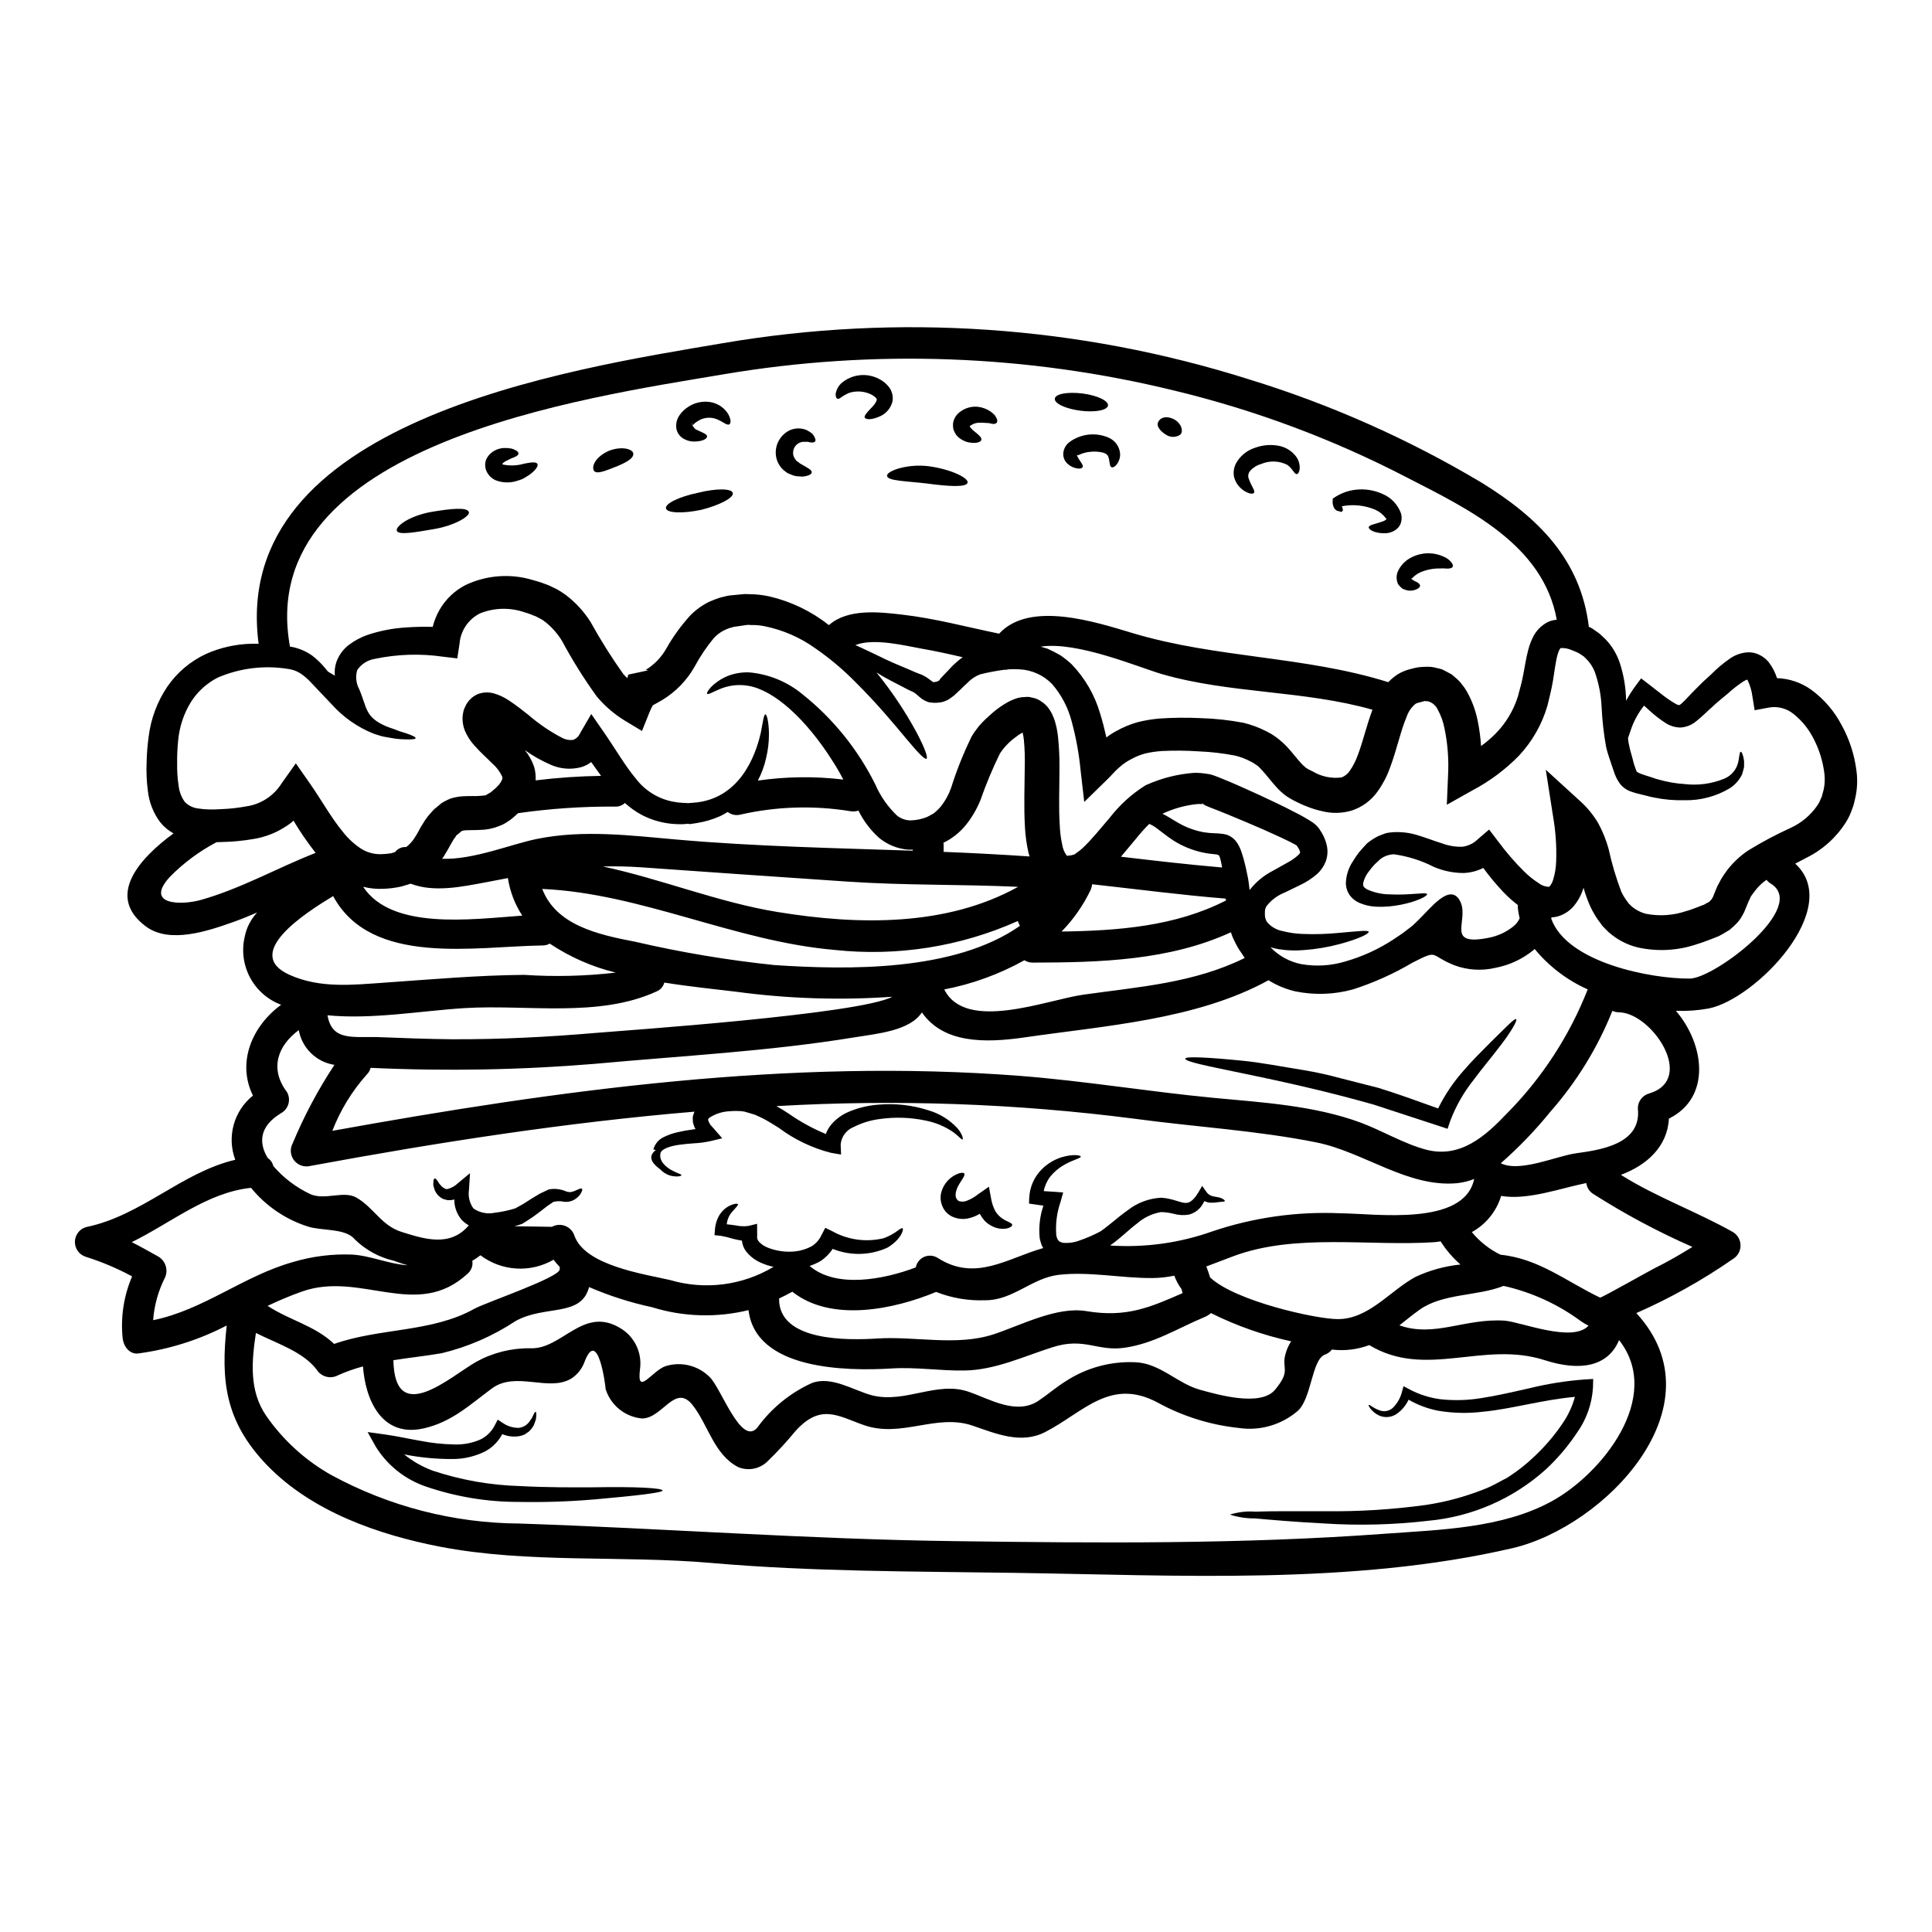 <?xml version="1.0" encoding="UTF-8"?>
<!-- Uploaded to: SVG Repo, www.svgrepo.com, Generator: SVG Repo Mixer Tools -->
<svg fill="#000000" width="800px" height="800px" version="1.1" viewBox="144 144 512 512" xmlns="http://www.w3.org/2000/svg">
 <g>
  <path d="m487.56 367.98c0.004 0.02 0.012 0.039 0.027 0.055l-0.082-0.055c-0.98-0.57-2.535-1.336-3.938-1.988-1.5-0.68-3.027-1.363-4.555-2.07-3.106-1.34-6.32-2.727-9.594-4.062-1.66-0.652-3.324-1.363-4.961-1.969l-1.035-0.438c-0.137-0.051-0.246-0.215-0.52-0.273l-0.215-0.328-0.105 0.242c-0.637-0.051-1.277-0.031-1.91 0.055-2.984 0.371-5.891 1.219-8.613 2.508 0.246 0.102 0.48 0.219 0.711 0.352 1.574 0.875 3.055 1.883 4.66 2.699 1.723 0.855 3.559 1.473 5.449 1.828 1.066 0.176 2.141 0.273 3.219 0.301h0.465l0.762 0.082c0.543 0.027 1.078 0.109 1.605 0.242 1.062 0.328 1.996 0.973 2.672 1.855 0.645 0.883 1.133 1.867 1.445 2.914 0.273 0.789 0.492 1.555 0.68 2.289 0.395 1.469 0.68 2.891 1.035 4.633 0.164 1.008 0.273 2.016 0.395 3.023v0.004c1.695-2.18 3.852-3.953 6.316-5.191 1.223-0.707 2.508-1.418 3.785-2.125h0.004c1.047-0.555 2.016-1.242 2.887-2.047 0.172-0.172 0.305-0.375 0.395-0.602l-0.055-0.301v0.004c-0.109-0.34-0.266-0.66-0.465-0.957-0.117-0.211-0.246-0.41-0.395-0.598zm101.5-37.094c0-0.109 0.215-0.109 0.57-0.438 0.984-0.871 2.262-2.363 3.598-3.68 0.656-0.68 1.367-1.363 2.074-2.07 0.707-0.625 1.418-1.277 2.125-1.938h0.004c1.543-1.57 3.231-2.996 5.043-4.25 1.352-0.941 2.934-1.504 4.574-1.633 1.125-0.07 2.246 0.164 3.246 0.68 0.934 0.453 1.762 1.105 2.422 1.91 0.977 1.277 1.723 2.719 2.211 4.25 3.262 0.105 6.422 1.176 9.074 3.078 3.379 2.473 6.137 5.691 8.07 9.402 2.039 3.711 3.359 7.769 3.894 11.965 0.34 2.387 0.246 4.816-0.27 7.168l-0.328 1.418c-0.055 0.246-0.109 0.438-0.191 0.707l-0.328 0.93c-0.41 1.234-0.969 2.414-1.66 3.516-2.543 4.039-6.156 7.297-10.438 9.402-1.012 0.547-2.019 1.062-3 1.574 12.891 11.746-10.438 35.867-22.895 38.375-2.879 0.527-5.801 0.734-8.723 0.629 7.633 8.91 9.402 23.004-1.852 28.562-0.395 7.477-5.902 12.348-12.73 14.91 9.445 5.938 20.031 9.703 29.738 15.18 1.227 0.762 1.973 2.102 1.973 3.543 0 1.441-0.746 2.781-1.973 3.543-8.066 5.602-16.656 10.41-25.648 14.363 0.023 0.027 0.078 0.055 0.105 0.109 22.434 24.586-8.473 56.5-32.926 62.188-42.355 9.84-88.984 7.168-132.13 6.543-26.684-0.395-53.504-0.301-80.129-2.617-23.715-2.07-48.488 0.188-71.898-4.305-16.301-3.148-33.961-9.293-45.82-21.535-11.336-11.719-12.32-22.648-10.766-37.094h0.004c-7.34 3.82-15.289 6.328-23.492 7.414-2.398 0.242-3.898-2.047-4.09-4.09-0.559-5.57 0.305-11.191 2.512-16.34-3.91-2.109-8.008-3.844-12.242-5.18-1.734-0.527-2.918-2.125-2.918-3.938s1.184-3.41 2.918-3.934c14.719-3 25.293-14.473 39.578-17.852-1.113-2.969-1.258-6.211-0.418-9.266 0.844-3.055 2.629-5.766 5.106-7.742-4.305-8.75-0.301-18.375 7.477-24.07v0.004c-3.547-1.324-6.488-3.902-8.266-7.25-1.773-3.348-2.262-7.227-1.363-10.91 0.484-2.359 1.617-4.539 3.269-6.297-2.098 0.898-4.199 1.77-6.352 2.535-6.516 2.289-16.785 5.902-23.164 1.145-10.715-8.016-1.664-18.043 7.356-24.641v0.004c-1.363-0.75-2.566-1.758-3.543-2.973-1.824-2.441-2.957-5.336-3.269-8.367-0.32-2.449-0.43-4.918-0.328-7.387 0.043-2.316 0.227-4.629 0.543-6.922 0.586-4.754 2.289-9.301 4.965-13.273 2.606-3.777 6.184-6.781 10.355-8.695 3.75-1.645 7.789-2.543 11.883-2.644 0.652-0.027 1.312 0 1.938 0-7.754-58.945 81.461-72.625 123.05-79.66 46.578-7.949 94.387-4.66 139.44 9.598 21.539 6.617 42.203 15.797 61.559 27.336 14.91 9.188 26.301 20.277 28.48 38.238l0.277 0.109 0.188 0.109 0.082 0.027 0.465 0.273 0.023 0.027 0.629 0.438c0.395 0.301 0.762 0.516 1.223 0.871 0.52 0.465 1.012 0.93 1.5 1.418l0.004-0.004c1.668 1.734 2.941 3.809 3.734 6.082 1.102 3.301 1.691 6.754 1.742 10.234 0.746-1.367 1.586-2.684 2.508-3.938l1.473-1.988 2.125 1.633c1.145 0.902 2.316 1.797 3.543 2.754v0.004c1.137 0.895 2.34 1.707 3.598 2.426 0.273 0.152 0.574 0.254 0.887 0.293zm-247.8 107.66c0.051 0.027 0.078 0.027 0.105 0.055l-0.707-0.109c-1.109-0.098-2.219-0.098-3.328 0-1.914 0.086-3.769 0.688-5.367 1.746-0.355 0.438-0.395 0.305-0.188 0.93v-0.004c0.141 0.336 0.312 0.652 0.516 0.953l0.902 1.008 2.207 2.535-2.945 0.707c-1.543 0.352-3.109 0.562-4.688 0.633-1.391 0.105-2.672 0.215-3.867 0.395-2.316 0.328-4.445 1.062-4.824 2.07-0.652 2.262 1.66 4.008 3.055 4.723 1.469 0.816 2.453 0.953 2.453 1.25 0.027 0.219-1.035 0.574-2.973 0.109h-0.004c-1.012-0.316-1.922-0.887-2.644-1.66-1.18-0.902-3.938-2.945-1.18-5.117v-0.027l-0.629-0.109h-0.004c0.363-1.395 1.309-2.562 2.59-3.215 1.168-0.594 2.406-1.043 3.68-1.336 1.332-0.316 2.68-0.562 4.035-0.734 0.273-0.055 0.57-0.082 0.871-0.137-0.078-0.16-0.188-0.328-0.301-0.543v-0.004c-0.156-0.41-0.289-0.828-0.391-1.254-0.051-0.5-0.062-1-0.031-1.5 0.121-0.445 0.266-0.883 0.438-1.309-34.094 2.863-68.059 8.148-101.85 14.391-1.59 0.391-3.262-0.195-4.266-1.492-1-1.293-1.145-3.059-0.367-4.5 3.027-7.266 6.731-14.23 11.066-20.801-4.793-0.738-8.59-4.438-9.449-9.207-5.367 3.938-7.93 10.055-3.148 16.379v-0.004c0.547 0.938 0.699 2.051 0.426 3.102-0.277 1.047-0.961 1.945-1.898 2.488-5.996 3.598-5.969 8.016-3.598 11.938 0.75 0.492 1.277 1.254 1.473 2.125 2.715 3.141 6.059 5.676 9.812 7.441 3.938 1.719 8.855-1.062 12.293 0.957 4.633 2.723 6.516 7.383 11.965 9.078 5.859 1.828 12.645 4.059 17.605-1.609 0.055-0.055 0.109-0.082 0.137-0.137l0.004-0.004c-0.734-0.414-1.398-0.938-1.969-1.551-1.055-1.293-1.699-2.867-1.855-4.527-0.012-0.262-0.012-0.523 0-0.789-0.594 0.152-1.211 0.211-1.824 0.168-0.434-0.098-0.859-0.215-1.281-0.355-0.355-0.207-0.691-0.445-1.008-0.707-0.461-0.441-0.832-0.973-1.09-1.555-0.152-0.449-0.285-0.902-0.395-1.363-0.004-0.301 0.004-0.602 0.027-0.902 0.027-0.516 0.133-0.789 0.328-0.844 0.191-0.055 0.395 0.133 0.707 0.543v0.004c0.18 0.242 0.34 0.5 0.488 0.762 0.223 0.234 0.434 0.48 0.633 0.738 0.543 0.438 1.062 0.902 1.715 0.707 0.984-0.273 1.883-0.789 2.617-1.5l3.215-2.668-0.273 4.387h0.004c-0.281 1.746 0.145 3.531 1.18 4.961 1.676 1.16 3.762 1.566 5.75 1.117 1.812-0.211 3.606-0.598 5.344-1.145 0.707-0.395 1.391-0.762 2.07-1.145 0.734-0.492 1.473-0.953 2.18-1.391s1.5-0.902 2.207-1.336c0.789-0.395 1.633-0.789 2.363-1.117l0.109-0.055h0.086c1.473-0.25 2.984-0.07 4.359 0.516 0.625 0.277 1.332 0.301 1.969 0.055 1.227-0.438 2.043-1.008 2.316-0.707 0.133 0.109 0.105 0.395-0.082 0.789v-0.004c-0.27 0.641-0.699 1.195-1.254 1.613-0.938 0.809-2.176 1.184-3.406 1.035-0.922-0.207-1.883-0.195-2.805 0.027-0.492 0.328-1.039 0.707-1.574 1.062-0.625 0.461-1.254 0.953-1.91 1.473-0.652 0.52-1.418 1.062-2.18 1.605-0.762 0.543-1.688 1.09-2.59 1.664l-0.051 0.027-0.219 0.078c-0.598 0.219-1.223 0.395-1.828 0.547l9.949 0.16c1.102-0.609 2.422-0.688 3.59-0.211 1.164 0.477 2.051 1.461 2.406 2.668 2.918 7.82 18.262 10.027 25.293 11.637 9.234 2.727 19.188 1.461 27.445-3.488-1.156-0.238-2.281-0.605-3.356-1.09-1.543-0.664-2.894-1.707-3.934-3.027-0.621-0.824-1-1.805-1.09-2.832-0.797-0.121-1.586-0.285-2.363-0.488-1.062-0.332-2.144-0.594-3.242-0.789l-1.664-0.164 0.109-1.391c0.082-1.449 0.523-2.856 1.281-4.09 0.59-0.898 1.383-1.645 2.316-2.18 1.527-0.789 2.363-0.758 2.508-0.543 0.145 0.215-0.57 0.898-1.445 1.91-0.867 0.934-1.406 2.133-1.527 3.402 0.82 0.082 1.637 0.191 2.402 0.301 1.098 0.242 2.234 0.289 3.352 0.137l2.285-0.57 0.027 3.148c-0.098 0.578 0.074 1.172 0.465 1.605 0.652 0.695 1.453 1.234 2.344 1.574 2.262 0.887 4.699 1.23 7.117 1.008 1.551-0.156 3.059-0.609 4.438-1.336 1.121-0.672 2.019-1.656 2.59-2.832l1.09-2.098 1.855 0.898c4.109 2.301 8.938 2.973 13.52 1.879 3.215-1.062 4.633-3 5.117-2.644 0.355 0.137-0.219 2.836-4.008 5.117-4.59 2.102-9.844 2.219-14.527 0.328-0.844 1.309-1.961 2.426-3.269 3.269-0.902 0.512-1.852 0.934-2.836 1.254 7.031 6.051 19.758 3.57 28.125 0.395h0.004c0.238-1.25 1.082-2.301 2.25-2.805 1.168-0.5 2.512-0.391 3.582 0.297 10.027 6.402 18.453 0.055 27.945-2.617-0.16-0.273-0.301-0.547-0.434-0.82-0.164-0.598-0.395-1.18-0.492-1.77-0.305-2.922 0.031-5.879 0.98-8.656-0.652-0.082-1.277-0.188-1.906-0.273l-1.91-0.273 0.055-1.574h0.004c0.137-2.856 1.344-5.562 3.379-7.574 1.469-1.449 3.266-2.527 5.234-3.148 3.324-0.957 4.961-0.438 5.043-0.191 0.137 0.438-1.828 0.789-4.223 2.125l-0.004-0.004c-1.473 0.809-2.777 1.891-3.844 3.191-0.871 1.137-1.469 2.465-1.746 3.871l2.562 0.16 2.59 0.191-0.68 2.453v0.004c-1 2.856-1.391 5.891-1.145 8.91 0.301 1.367 0.707 1.719 1.742 1.969 1.5 0.141 3.012-0.062 4.418-0.602 1.902-0.656 3.75-1.461 5.531-2.398 2.363-1.633 4.637-3.785 7.199-5.586h-0.004c2.547-2.004 5.648-3.176 8.887-3.356 3.242 0.188 5.481 1.574 6.758 1.363 1.227-0.027 2.363-1.5 3.148-2.805l0.98-1.688 1.035 1.469v-0.004c0.34 0.551 0.859 0.969 1.473 1.184 0.598 0.191 1.363 0.273 1.91 0.395 1.18 0.301 1.66 0.82 1.574 0.98-0.078 0.219-0.68 0.137-1.66 0.277l-0.004-0.004c-0.691 0.125-1.395 0.18-2.098 0.16-0.57-0.02-1.133-0.168-1.637-0.438-0.238 0.461-0.5 0.91-0.789 1.34-0.82 1.117-2.004 1.914-3.348 2.258-1.363 0.219-2.762 0.137-4.09-0.242-1.07-0.266-2.168-0.414-3.269-0.438-2.344 0.402-4.531 1.438-6.324 3-2.18 1.637-4.309 3.84-7.172 5.859h0.004c9.18 0.617 18.395-0.656 27.066-3.734 10.957-3.703 22.512-5.328 34.066-4.801 9.078 0.055 32.707 3.598 35.348-9.102v0.004c-1.441 0.574-2.953 0.949-4.492 1.117-13.082 1.223-24.75-8.266-37.285-10.797-15.918-3.188-32.273-4.113-48.352-6.297-31.43-4.043-63.164-5.156-94.797-3.324 1.09 0.598 2.129 1.227 3.109 1.883v-0.004c3.121 2.199 6.477 4.047 10.004 5.512 0.332-0.949 0.84-1.828 1.5-2.59 1.113-1.281 2.477-2.32 4.004-3.055 2.602-1.176 5.387-1.895 8.23-2.125 4.555-0.422 9.145 0.09 13.492 1.5 2.922 0.859 5.559 2.488 7.629 4.723 1.395 1.66 1.574 2.891 1.367 2.973-0.277 0.133-0.902-0.762-2.402-1.883-2.219-1.535-4.734-2.594-7.383-3.109-4.023-0.852-8.168-0.984-12.238-0.395-2.352 0.305-4.641 1.008-6.762 2.07-1.973 0.758-3.34 2.582-3.516 4.688l0.109 2.644-2.699-0.465c-4.981-1.273-9.66-3.516-13.773-6.594-1.117-0.734-2.231-1.363-3.32-2.016-1.09-0.652-2.019-0.984-3.082-1.5l-1.855-0.547-0.465-0.133-0.242-0.082-0.109-0.027zm286.04-85.336c0.289-1.352 0.355-2.742 0.191-4.113-0.367-3.156-1.289-6.219-2.727-9.051-1.277-2.637-3.117-4.953-5.398-6.793-1.789-1.484-4.133-2.129-6.43-1.77l-3.938 0.734-0.602-3.731c-0.199-1.527-0.648-3.008-1.336-4.387-0.312 0.098-0.613 0.23-0.895 0.391-1.488 0.965-2.894 2.047-4.199 3.246-0.762 0.625-1.5 1.25-2.234 1.852-0.734 0.598-1.363 1.18-2.016 1.797-1.363 1.18-2.535 2.43-4.277 3.816h-0.004c-1.184 0.965-2.644 1.531-4.172 1.605-1.363-0.039-2.691-0.449-3.84-1.18-1.5-0.965-2.914-2.059-4.227-3.269-0.52-0.492-1.012-0.93-1.5-1.363-1.418 1.777-2.543 3.769-3.324 5.902l-0.926 2.699c0.051 0.395 0.078 0.789 0.133 1.18 0.164 0.68 0.246 1.277 0.438 2.016 0.188 0.734 0.438 1.5 0.625 2.234l0.004 0.004c0.25 1.148 0.605 2.269 1.062 3.352-0.078 0.164 0.875 0.656 2.234 1.066 0.652 0.215 1.312 0.395 1.969 0.625l0.871 0.301 0.957 0.273-0.004-0.004c2.188 0.609 4.43 0.996 6.691 1.145 3.562 0.422 7.172-0.062 10.496-1.414 1.98-0.812 3.41-2.582 3.789-4.691 0.273-1.5 0.301-2.398 0.598-2.453 0.215-0.055 0.68 0.762 0.898 2.562 0 0.461 0 0.98-0.023 1.551-0.137 0.574-0.305 1.18-0.52 1.883-0.723 1.488-1.836 2.75-3.215 3.652-3.652 2.191-7.852 3.297-12.105 3.191-2.633 0.066-5.266-0.16-7.848-0.684l-0.953-0.188-1.062-0.277c-0.656-0.16-1.312-0.328-1.992-0.488-0.785-0.172-1.559-0.398-2.312-0.68-1.133-0.391-2.129-1.102-2.867-2.047-0.613-0.84-1.102-1.77-1.445-2.754-0.242-0.707-0.488-1.473-0.758-2.207l-0.734-2.207c-0.277-0.762-0.52-1.715-0.734-2.59l-0.004-0.004c-0.617-3.43-1.012-6.898-1.18-10.383-0.129-3.254-0.746-6.469-1.828-9.539-0.52-1.301-1.297-2.477-2.289-3.461-0.215-0.176-0.414-0.367-0.598-0.57-0.301-0.246-0.789-0.52-1.18-0.789l-0.395-0.219-0.105-0.051-0.305-0.137-1.18-0.492h-0.004c-0.957-0.434-2.004-0.621-3.051-0.543 0.027 0.082-0.027 0.055-0.273 0.438v-0.004c-0.277 0.637-0.496 1.293-0.652 1.969-0.395 1.715-0.629 3.734-1.012 6.051-0.215 1.18-0.355 2.074-0.652 3.297-0.301 1.223-0.57 2.363-0.844 3.519-1.449 4.957-4.047 9.504-7.578 13.273-3.598 3.668-7.746 6.758-12.293 9.156l-6.789 3.816 0.328-7.93c0.215-4.09-0.098-8.191-0.926-12.203-0.328-1.793-0.945-3.523-1.824-5.117-0.477-1.008-1.344-1.773-2.398-2.125-0.191-0.027-0.395-0.137-0.574-0.055-0.082 0.004-0.164-0.004-0.246-0.027-0.109 0-0.082-0.109-0.465 0.027l-1.688 0.465c-0.082-0.027-0.301 0.133-0.465 0.188-1.113 0.902-1.941 2.102-2.394 3.461-1.609 3.734-2.535 8.535-4.445 13.602-0.793 2.215-1.895 4.309-3.269 6.215-1.672 2.352-4.051 4.106-6.785 5.016-2.598 0.785-5.359 0.84-7.988 0.16-1.129-0.246-2.242-0.574-3.324-0.98-1.023-0.367-2.023-0.793-2.996-1.277l-1.254-0.629h-0.004c-0.637-0.34-1.254-0.711-1.852-1.121-1.012-0.738-1.938-1.586-2.754-2.531-1.473-1.633-2.535-3.106-3.57-4.195-0.629-0.707-0.707-0.734-1.18-1.227l-1.145-0.758c-0.027-0.027-0.273-0.164-0.273-0.164l-0.492-0.242v-0.008c-1.273-0.688-2.629-1.211-4.035-1.555-3.246-0.637-6.535-1.02-9.84-1.145-3.231-0.219-6.473-0.246-9.707-0.086-1.449 0.102-2.887 0.312-4.305 0.633-1.281 0.34-2.519 0.836-3.68 1.469-1.195 0.602-2.305 1.363-3.297 2.262-1.039 0.875-1.969 2.019-2.945 2.973l-6.297 6.16-0.953-8.23c-0.414-4.402-1.203-8.762-2.359-13.031-0.934-3.672-2.703-7.078-5.176-9.949-2.277-2.371-5.375-3.781-8.66-3.938-0.98-0.066-1.965-0.066-2.945 0-0.344 0.105-0.703 0.145-1.062 0.113-2.062 0.266-4.109 0.648-6.133 1.145l-0.246 0.055c-1.27 0.473-2.414 1.227-3.352 2.207-0.629 0.57-1.281 1.18-1.938 1.852l-1.062 0.984h0.004c-0.188 0.203-0.387 0.395-0.598 0.57-0.305 0.242-0.602 0.465-0.93 0.68-0.328 0.215-0.707 0.492-0.898 0.574l-0.602 0.242-0.16 0.082c0.055-0.027-0.652 0.188-0.652 0.188l-0.395 0.055-0.875 0.109v0.008c-0.691 0.039-1.387 0-2.07-0.113-0.754-0.203-1.457-0.547-2.082-1.016-0.957-0.734-1.391-1.227-1.719-1.418l-0.242-0.191-0.516-0.242c-0.395-0.191-0.684-0.301-1.062-0.492-2.836-1.523-5.59-2.805-7.852-4.25-0.188-0.109-0.355-0.188-0.516-0.301h-0.004c3.981 4.898 7.504 10.152 10.52 15.695 2.285 4.309 3.188 6.844 2.723 7.144-0.465 0.301-2.316-1.664-5.394-5.344s-7.477-9.055-13.52-15.043c-3.215-3.266-6.727-6.223-10.496-8.828-4.051-2.91-8.676-4.926-13.57-5.906-1.137-0.227-2.297-0.324-3.461-0.297-0.305 0-0.547-0.055-0.875-0.055l-1.145 0.16-2.289 0.332-0.273 0.023-0.395 0.137-0.844 0.215h0.004c-0.52 0.191-1.031 0.41-1.527 0.66-0.992 0.531-1.887 1.23-2.644 2.07-1.902 2.309-3.574 4.801-4.988 7.438-2.059 3.652-5.023 6.715-8.609 8.887l-2.508 1.418c-0.316 0.574-0.602 1.164-0.848 1.77l-2.016 5.016-4.609-2.777c-2.789-1.711-5.285-3.867-7.383-6.383-3.387-4.688-6.461-9.602-9.195-14.699-1.137-1.867-2.582-3.523-4.277-4.906-0.395-0.219-0.516-0.465-1.062-0.762l-1.66-0.875c-0.074-0.023-0.148-0.051-0.223-0.082l-0.395-0.133-0.758-0.328c-0.52-0.219-1.066-0.328-1.609-0.52-3.824-1.312-7.996-1.207-11.75 0.301-3.09 1.543-5.148 4.594-5.422 8.035l-0.598 3.898-3.68-0.438c-6.023-0.883-12.152-0.695-18.109 0.547-1.918 0.293-3.629 1.367-4.723 2.973-0.508 1.691-0.32 3.516 0.52 5.07 2.152 5.07 1.5 7.41 7.195 9.863 0.68 0.277 1.363 0.492 1.992 0.707 1.027 0.426 2.078 0.789 3.148 1.09 1.715 0.574 2.617 1.012 2.617 1.312s-1.039 0.395-2.918 0.328l0.004-0.004c-1.172-0.016-2.34-0.137-3.492-0.352-0.68-0.137-1.445-0.219-2.234-0.395-0.793-0.172-1.605-0.492-2.508-0.762v-0.004c-4.262-1.699-8.066-4.367-11.121-7.793-1.715-1.828-3.57-3.762-5.535-5.832-0.844-0.926-1.809-1.742-2.859-2.426-0.996-0.605-2.113-0.984-3.269-1.117-6.262-0.992-12.676-0.191-18.5 2.316-2.926 1.488-5.394 3.738-7.144 6.512-1.875 3.07-3.023 6.531-3.352 10.113-0.207 2.019-0.301 4.047-0.273 6.078-0.039 2.004 0.094 4.012 0.395 5.996 0.172 1.535 0.734 3 1.637 4.25 0.957 0.984 2.231 1.602 3.598 1.746 0.938 0.156 1.883 0.238 2.832 0.246 0.492 0 0.926 0.023 1.5 0l1.797-0.082h0.004c2.211-0.086 4.418-0.332 6.594-0.734 3.859-0.562 7.277-2.797 9.336-6.109l3.758-5.289 3.68 5.262c3.215 4.606 5.777 9.293 8.859 12.988 1.367 1.742 3.012 3.242 4.875 4.445 1.652 1.004 3.574 1.48 5.508 1.363 0.812-0.027 1.625-0.109 2.426-0.246l0.957-0.301c0.699-0.914 1.816-1.418 2.965-1.332 0.848-0.664 1.574-1.461 2.16-2.363l0.789-1.277 0.848-1.574 1.117-1.797-0.004-0.004c0.484-0.734 1.031-1.426 1.633-2.07 0.305-0.328 0.656-0.762 0.902-0.98l0.68-0.547 0.68-0.57 0.598-0.492 0.762-0.438c0.52-0.273 1.035-0.516 1.555-0.73h0.004c0.465-0.156 0.938-0.277 1.418-0.359 0.805-0.172 1.629-0.262 2.453-0.27 1.473-0.082 2.562 0 3.492-0.055l-0.004-0.004c0.566-0.016 1.133-0.07 1.691-0.16-0.055 0.215 0.734-0.301 1.145-0.547l0.301-0.16 0.52-0.395h-0.004c0.668-0.523 1.289-1.109 1.852-1.742 0.34-0.414 0.613-0.871 0.82-1.363 0.09-0.234 0.102-0.496 0.027-0.734-0.617-1.352-1.52-2.555-2.644-3.519-1.391-1.418-3.078-2.863-4.82-4.848l-0.004-0.004c-1.043-1.16-1.879-2.492-2.481-3.934-0.383-1.008-0.578-2.074-0.574-3.148 0-0.355 0.027-0.711 0.086-1.062 0.016-0.156 0.043-0.312 0.082-0.461l0.027-0.191 0.027-0.109 0.215-0.734 0.395-0.816v-0.004c0.117-0.27 0.266-0.523 0.438-0.762 0.215-0.324 0.461-0.629 0.734-0.902 0.598-0.609 1.312-1.094 2.098-1.418 1.293-0.48 2.699-0.555 4.035-0.215 1.445 0.398 2.816 1.023 4.062 1.852 2.043 1.336 3.648 2.641 5.258 3.898 2.719 2.352 5.699 4.383 8.883 6.051 0.898 0.492 1.93 0.691 2.945 0.574 0.832-0.301 1.504-0.934 1.855-1.75l2.973-5.117 3.269 4.723c3.215 4.633 5.75 9.102 8.613 12.48l-0.004 0.004c2.414 3.125 5.883 5.266 9.758 6.019 0.926 0.184 1.863 0.293 2.809 0.328l0.789 0.027 0.328 0.055 0.191-0.027 1.391-0.105c10.273-0.762 15.641-9.242 17.77-18.453 0.598-3.082 0.816-4.965 1.25-4.965 0.328 0.055 0.875 1.691 0.93 5.18v0.004c0.004 2.129-0.242 4.25-0.738 6.324-0.457 2.106-1.203 4.141-2.207 6.051 7.504-1.086 15.117-1.18 22.648-0.273-0.875-1.691-1.797-3.297-2.805-4.852-7.086-11.23-15.59-18.895-22.434-20.008h-0.004c-2.66-0.453-5.398-0.09-7.848 1.039-0.875 0.355-1.574 0.73-2.102 0.953-0.527 0.219-0.789 0.273-0.898 0.137-0.109-0.133 0-0.395 0.301-0.848h-0.004c0.465-0.684 1.035-1.289 1.691-1.797 1.055-0.879 2.242-1.586 3.516-2.098 1.809-0.691 3.738-1.008 5.668-0.93 5.152 0.457 10.047 2.461 14.039 5.75 8.109 6.449 14.707 14.602 19.324 23.875 1.352 3.129 3.316 5.957 5.777 8.312 1 0.801 2.234 1.254 3.516 1.285 1.551-0.023 3.086-0.336 4.523-0.93 0.027-0.027 0.395-0.215 0.395-0.215l0.734-0.395c0.355-0.16 0.68-0.379 0.957-0.652 0.559-0.453 1.07-0.965 1.523-1.527 1.145-1.453 2.047-3.086 2.672-4.828 1.469-4.68 3.293-9.246 5.449-13.652 0.371-0.656 0.793-1.285 1.258-1.883 0.445-0.641 0.945-1.242 1.496-1.797 1.254-1.309 1.992-1.855 2.945-2.754 1.207-1.027 2.512-1.93 3.894-2.703 0.852-0.461 1.746-0.836 2.672-1.117 0.625-0.16 1.266-0.242 1.91-0.242 0.344-0.039 0.691-0.047 1.035-0.027 0.395 0.082 0.82 0.164 1.227 0.273v-0.004c0.793 0.184 1.535 0.539 2.18 1.039 0.621 0.406 1.176 0.91 1.637 1.496 0.379 0.496 0.715 1.023 1.008 1.574l0.602 1.391c0.52 1.531 0.867 3.113 1.035 4.723 0.289 2.727 0.418 5.465 0.395 8.207 0 5.258-0.246 10.465 0.078 15.371 0.062 1.719 0.285 3.434 0.656 5.113 0.152 1.031 0.559 2.004 1.18 2.836 0.027 0 0.027 0 0.027 0.027 0 0.027 0.027 0.027 0.109 0.027 0.082 0 0.027 0.109 0.301 0l0.082-0.027c0.027 0 0.355-0.027 0.492-0.027h0.078l0.707-0.215c0.246-0.055 0.492-0.137 0.438-0.191l0.082-0.082c0.055 0 0.242-0.16 0.242-0.16l0.004-0.004c0.602-0.402 1.168-0.848 1.695-1.34 2.363-2.231 4.723-5.176 7.195-8.066h-0.004c2.598-3.352 5.762-6.219 9.352-8.477l0.16-0.105 0.277-0.109h-0.004c3.957-1.766 8.191-2.828 12.512-3.148 1.23-0.023 2.465 0.078 3.68 0.297l0.215 0.027h0.109l0.355 0.105 0.328 0.082 0.82 0.273 0.871 0.328 0.68 0.277c1.797 0.707 3.492 1.445 5.152 2.18 3.352 1.473 6.57 2.969 9.703 4.469 1.574 0.762 3.109 1.5 4.633 2.316h-0.004c1.625 0.797 3.203 1.688 4.723 2.668 0.742 0.477 1.391 1.086 1.91 1.797 0.215 0.395 0.395 0.574 0.707 1.117 0.637 1.074 1.09 2.242 1.336 3.465 0.281 1.418 0.152 2.887-0.375 4.231-0.492 1.199-1.246 2.277-2.203 3.148-1.371 1.199-2.906 2.199-4.555 2.973-1.336 0.652-2.644 1.277-3.938 1.91-1.953 0.758-3.668 2.027-4.957 3.68-0.164 0.277-0.285 0.582-0.355 0.898l-0.055 0.52v0.926-0.004c0.023 0.648 0.211 1.273 0.543 1.828 1.062 1.273 2.539 2.129 4.172 2.426 1.785 0.453 3.613 0.711 5.453 0.762 3.082 0.117 6.168 0.027 9.238-0.27 5.117-0.438 7.957-0.82 8.098-0.301 0.133 0.461-2.43 1.828-7.578 3.215-3.184 0.859-6.445 1.406-9.73 1.633-2.176 0.188-4.363 0.105-6.516-0.242-0.746-0.117-1.484-0.289-2.207-0.52 2.191 2.289 5.035 3.852 8.148 4.473 3.906 0.688 7.922 0.441 11.719-0.711 4.449-1.277 8.684-3.203 12.566-5.723 1.008-0.707 2.07-1.336 3.055-2.098l1.496-1.145 0.734-0.574s1.473-1.391 1.473-1.418c3.082-2.941 8.207-9.84 10.902-5.312 3.027 5.07-4.328 12.402 7.769 10 2.371-0.461 4.598-1.488 6.484-2.996 0.727-0.574 1.305-1.312 1.691-2.152-0.223-0.918-0.387-1.844-0.492-2.781-0.02-0.246-0.012-0.492 0.027-0.738-1.348-1.023-2.613-2.152-3.789-3.375-1.93-2.035-3.727-4.191-5.383-6.457-1.629 0.812-3.414 1.27-5.234 1.336-2.699-0.004-5.367-0.555-7.848-1.609-3.32-1.707-6.906-2.84-10.605-3.352-1.305 0.039-2.562 0.488-3.598 1.281-0.516 0.492-1.035 0.98-1.551 1.445l-0.848 0.98-0.652 0.848v-0.004c-0.727 0.91-1.238 1.973-1.5 3.106-0.055 0.656 0.027 1.012 0.898 1.574 1.945 0.914 4.066 1.387 6.215 1.391 1.754 0.082 3.512 0.062 5.262-0.055 2.863-0.16 4.414-0.395 4.551-0.027 0.137 0.367-1.254 1.254-4.168 2.152-1.809 0.527-3.66 0.895-5.535 1.09-1.23 0.121-2.469 0.16-3.707 0.109-1.547-0.051-3.07-0.395-4.496-1.008-0.973-0.414-1.828-1.07-2.481-1.906-0.73-0.988-1.121-2.18-1.121-3.406 0.086-2.066 0.746-4.07 1.91-5.777l0.789-1.227 0.762-1.062c0.68-0.82 1.418-1.574 2.152-2.398 0.926-0.758 1.934-1.406 3-1.938 0.598-0.242 1.18-0.465 1.77-0.68 0.59-0.215 1.25-0.219 1.883-0.328 2.406-0.172 4.824 0.133 7.113 0.898 2.152 0.652 4.195 1.473 6.106 2.047 1.711 0.648 3.535 0.953 5.367 0.895 1.543-0.184 2.984-0.875 4.09-1.965l3.023-2.59 2.402 3.148c2.09 2.832 4.394 5.504 6.894 7.984 1.184 1.172 2.492 2.211 3.898 3.106 0.766 0.602 1.719 0.93 2.695 0.93 0.055-0.027 0.082-0.027 0.305-0.301h-0.004c0.328-0.434 0.578-0.922 0.738-1.441 0.508-1.617 0.793-3.297 0.84-4.992 0.145-4.035-0.141-8.07-0.84-12.043l-1.91-12.238 9.133 8.336c1.875 1.691 3.484 3.656 4.766 5.832 1.164 2.133 2.078 4.394 2.727 6.734 0.848 3.906 1.984 7.742 3.406 11.477 0.336 0.703 0.73 1.379 1.18 2.016l0.762 1.039 0.762 0.758h0.004c1.117 0.953 2.441 1.637 3.871 1.992 3.547 0.684 7.215 0.43 10.637-0.742 0.395-0.109 0.871-0.242 1.391-0.438l0.875-0.328 0.598-0.215 1.25-0.492 0.602-0.215 0.438-0.277c0.301-0.16 0.598-0.328 0.898-0.461v0.004c0.117-0.172 0.266-0.32 0.438-0.438 0.344-0.422 0.609-0.902 0.785-1.418l0.598-1.473c0.137-0.301 0.215-0.52 0.355-0.848l0.543-1.008v0.004c0.309-0.645 0.664-1.258 1.07-1.844l0.898-1.277c1.574-2.074 3.481-3.871 5.641-5.32 3.609-2.215 7.348-4.207 11.203-5.965 2.894-1.312 5.379-3.394 7.168-6.023 0.367-0.531 0.656-1.109 0.871-1.719l0.219-0.395c0.051-0.16 0.105-0.434 0.188-0.68zm-35.461 50.121c6.543-0.051 31.59-19.023 21.395-25.191-0.418-0.258-0.785-0.59-1.09-0.98-1.16 0.809-2.191 1.793-3.055 2.918l-0.926 1.25h0.004c-0.121 0.16-0.223 0.336-0.301 0.52l-0.164 0.395-0.188 0.395h-0.004c-0.102 0.195-0.191 0.395-0.27 0.598l-0.602 1.473c-0.238 0.664-0.539 1.305-0.898 1.91-0.402 0.754-0.906 1.449-1.5 2.07-0.594 0.617-1.223 1.199-1.883 1.742l-1.883 1.117-0.953 0.52-0.875 0.355-1.742 0.68-1.555 0.57c-0.488 0.164-1.008 0.355-1.66 0.547h0.004c-5.066 1.723-10.508 2.016-15.727 0.844-2.852-0.707-5.492-2.102-7.688-4.059-0.547-0.492-1.035-1.039-1.555-1.574l-0.027-0.027-0.242-0.301-0.055-0.082-0.109-0.16-0.242-0.332-0.492-0.652h-0.004c-0.785-1.133-1.477-2.328-2.07-3.57-0.734-1.633-1.348-3.316-1.828-5.043l-0.328 0.98h0.004c-0.547 1.434-1.328 2.766-2.316 3.938-1.254 1.449-2.949 2.445-4.824 2.832-0.355 0.055-0.707 0.078-1.035 0.105v0.004c-0.031 0.113-0.051 0.234-0.055 0.352 4.195 11.691 26.516 15.941 36.738 15.859zm-9.602 76.891c3.625-1.797 6.949-3.707 10.273-5.777-9.156-4.016-17.984-8.734-26.41-14.121-0.953-0.637-1.582-1.664-1.715-2.805-6.691 1.336-15.562 4.633-22.566 3.406-1.234 4.09-4.023 7.535-7.769 9.594 2.07 2.523 4.668 4.57 7.606 5.996 10.141 1.035 17.32 7.008 26.371 11.367 0.539 0 12.805-6.953 14.211-7.66zm-1.18-46.445c12.562-3.785 0.652-21.367-7.984-21.504-0.613 0.004-1.219-0.129-1.773-0.391-3.914 9.781-9.473 18.824-16.434 26.734-3.981 4.918-8.379 9.484-13.137 13.656 4.988 2.508 14.715-1.883 19.785-2.617 6.43-0.898 17.605-2.344 16.531-11.938 0.004-1.844 1.234-3.457 3.012-3.941zm-25.863 108.09c13.246-7.223 29.707-27.605 17.879-42.738-2.945 7.117-10.438 8.312-19.68 5.344-16.328-5.289-31.426 5.07-46.527-4.008l-0.004 0.004c-3.152 1.176-6.547 1.582-9.891 1.18-0.477 0.613-1.121 1.078-1.852 1.34-3.57 1.309-3.516 12.016-7.414 15.098h-0.004c-4.293 3.59-9.918 5.164-15.453 4.332-7.531-0.797-14.832-3.086-21.473-6.731-12.539-6.691-19.652 2.586-29.738 7.793-6.43 3.352-13.109 0.438-19.352-1.688-9.566-3.242-18.75 3.348-28.699-0.109-6.812-2.363-11.473-5.945-18.262 1.66v-0.004c-2.312 2.816-4.785 5.492-7.41 8.016-2.066 1.977-5.113 2.535-7.742 1.418-6.348-3.348-7.82-10.953-11.938-16.301-4.688-6.106-8.016 3.438-13.488 3.438h-0.004c-4.496-0.414-8.301-3.488-9.648-7.797 0-0.758-2.043-16.785-5.668-7.004-0.68 1.77-1.914 3.269-3.516 4.277-6.027 3.516-14.609-2.125-20.988 2.59-5.902 4.387-10.715 8.938-18.105 10.574-11.02 2.453-15.375-7.5-16.027-16.438v0.004c-2.273 0.605-4.5 1.395-6.648 2.363-1.961 1.043-4.394 0.402-5.586-1.473-3.652-4.797-10.383-6.867-16.137-9.758-1.145 7.551-1.828 15.352 2.754 21.996v-0.004c4.488 6.461 10.387 11.82 17.25 15.672 15.297 8.316 32.414 12.727 49.828 12.84 38.371 1.277 76.613 4.168 115.02 4.66 38.215 0.516 76.359 0.848 114.5-1.969 14.414-1.055 30.957-1.41 44.012-8.578zm9.785-46.551c-0.684-0.332-1.344-0.715-1.969-1.145-6.125-4.539-13.137-7.742-20.578-9.402-0.027 0-0.055 0.027-0.082 0.055-6.867 2.695-16 1.91-22.105 6.242-1.879 1.336-3.625 2.777-5.394 4.168 9.348 3.269 17.277-1.91 27.828-1.25 4.242 0.27 18.09 5.984 22.289 1.332zm-21.453-56.418c9.215-9.355 16.438-20.48 21.234-32.703-5.461-2.426-10.277-6.094-14.066-10.715-0.082 0.098-0.172 0.188-0.27 0.27-2.914 2.394-6.383 4.019-10.086 4.727-3.637 0.867-7.453 0.629-10.957-0.684-3.324-1.336-4.328-2.398-5.367-2.695-1.039-0.301-2.125 0.215-5.641 1.988-4.988 2.953-10.293 5.34-15.812 7.113-4.992 1.379-10.238 1.559-15.312 0.52-2.508-0.59-4.902-1.586-7.086-2.945-19.121 10.512-43.559 12.066-64.812 15.172-10.414 1.5-21.34 1.555-27.039-6.648-3.242 4.902-11.746 5.613-18.105 6.648-22.625 3.68-45.438 4.852-68.223 6.949v0.004c-19.879 1.656-39.844 2.019-59.77 1.09-0.168 0.684-0.527 1.309-1.035 1.797-3.906 4.379-6.992 9.426-9.105 14.898 60.016-10.848 121.2-19.285 182.24-14.562 17.145 1.336 34.043 4.172 51.133 5.805 12.988 1.227 26.82 2.019 39.191 6.598 5.754 2.152 11.449 5.613 17.363 7.168 9.07 2.332 15.711-3.66 21.516-9.793zm11.176-130.28c0.602-0.199 1.223-0.332 1.855-0.395-3.598-19.898-23.332-29.273-39.848-37.75-19.445-10.082-40.035-17.777-61.324-22.918-39.133-9.598-79.812-11.086-119.54-4.375-36.371 6.16-124.77 18.426-115 72.191 0.16 0.027 0.301 0.027 0.461 0.055 1.918 0.371 3.738 1.141 5.344 2.258 1.348 1.02 2.566 2.203 3.625 3.519 0.215 0.273 0.434 0.516 0.652 0.789 0.57 0.359 1.18 0.711 1.797 1.066h0.004c-0.109-1.195 0.023-2.402 0.395-3.543 0.656-1.891 1.871-3.539 3.484-4.723 1.445-1.066 3.035-1.91 4.723-2.508 3.273-1.102 6.672-1.77 10.113-1.988 2.402-0.18 4.812-0.234 7.223-0.164 0.41-1.625 1.043-3.184 1.883-4.633 1.609-2.754 3.973-4.992 6.812-6.449 5.606-2.66 12-3.125 17.934-1.305 0.707 0.215 1.473 0.395 2.18 0.652l1.062 0.395 0.52 0.188 0.41 0.164 0.395 0.188 1.797 0.875c0.793 0.441 1.559 0.934 2.289 1.473 2.602 1.98 4.824 4.406 6.566 7.168 2.629 4.75 5.519 9.352 8.66 13.777 0.332 0.383 0.688 0.746 1.062 1.09 0.113-0.301 0.195-0.613 0.246-0.93l5.34-1.145h0.004c-0.238-0.02-0.477-0.055-0.711-0.105 2.285-1.398 4.172-3.359 5.481-5.695 1.777-3.137 3.898-6.066 6.324-8.734 1.457-1.48 3.152-2.707 5.016-3.625 0.926-0.41 1.875-0.777 2.836-1.09l1.445-0.355 0.707-0.164 0.395-0.055h0.051l0.164-0.027 0.273-0.027c0.762-0.078 1.527-0.133 2.289-0.215l1.145-0.109c0.434-0.027 0.926 0.027 1.391 0.027l0.004-0.004c1.812 0.016 3.625 0.227 5.394 0.629 5.707 1.352 11.047 3.938 15.645 7.578 4.961-4.445 13.383-3.492 19.406-2.781 8.695 0.984 17.141 3.297 25.703 5.043 8.121-8.855 25.781-3.023 35.426-0.133 22.184 6.648 45.598 6.051 67.699 12.988l-0.004-0.004c0.797-0.836 1.695-1.57 2.672-2.18 0.875-0.508 1.809-0.906 2.781-1.18l1.719-0.438c0.422-0.098 0.848-0.16 1.281-0.191 0.504-0.055 1.016-0.082 1.527-0.082 0.973-0.059 1.949 0.051 2.887 0.328 0.469 0.094 0.934 0.211 1.391 0.352l1.277 0.652 1.254 0.68 1.035 0.875 0.004 0.004c0.672 0.543 1.27 1.176 1.77 1.879 0.512 0.609 0.957 1.27 1.336 1.969 1.344 2.434 2.289 5.066 2.809 7.797 0.426 2.133 0.707 4.289 0.844 6.461 1.379-0.992 2.676-2.094 3.871-3.301 2.707-2.762 4.723-6.125 5.887-9.812 0.246-0.953 0.52-1.906 0.762-2.863 0.246-0.844 0.52-2.125 0.68-3.051 0.395-1.91 0.68-4.117 1.312-6.488v0.004c0.344-1.348 0.855-2.652 1.527-3.871 0.953-1.648 2.41-2.949 4.16-3.703zm-23.672 170.49c-2.031-1.785-3.805-3.852-5.258-6.133-0.543 0.055-1.062 0.188-1.633 0.215-17.32 1.145-36.902-2.453-53.395 3.762-2.363 0.871-4.723 1.828-7.059 2.668 0.395 0.984 0.707 1.938 1.008 2.918 6.691 6.297 28.07 11.02 33.742 11.039 8.285 0.082 13.926-7.551 20.766-11.23v0.004c3.738-1.727 7.734-2.824 11.828-3.242zm-27.25-134.87c1.391-3.57 2.289-7.742 3.938-12.156-18.285-5.18-37.531-4.199-55.684-9.402-6.051-1.746-22.621-8.832-32.242-7.305 0.602 0.16 1.227 0.395 1.828 0.543h-0.008c1.168 0.523 2.305 1.105 3.41 1.742 1.059 0.727 2.059 1.527 2.996 2.402 3.484 3.629 6.051 8.039 7.477 12.863 0.68 2.152 1.223 4.328 1.715 6.516l0.004-0.004c0.824-0.652 1.707-1.23 2.644-1.715 1.754-0.988 3.621-1.766 5.559-2.316 1.887-0.48 3.812-0.809 5.754-0.98 3.668-0.254 7.348-0.289 11.02-0.113 3.805 0.113 7.598 0.523 11.34 1.23 2.109 0.512 4.148 1.27 6.078 2.262l0.734 0.395 0.355 0.188 0.105 0.055 0.305 0.188 0.16 0.109 1.117 0.762v0.008c1.008 0.762 1.945 1.609 2.809 2.531 1.473 1.609 2.59 3.148 3.625 4.223v0.004c0.223 0.266 0.469 0.512 0.734 0.734 0.191 0.137 0.465 0.465 0.625 0.52 0.16 0.055 0.246 0.188 0.52 0.328l1.254 0.625h0.004c2.269 1.344 4.93 1.895 7.547 1.555 0.906-0.34 1.68-0.961 2.211-1.773 0.859-1.242 1.555-2.594 2.066-4.016zm-19.051 158.38v-0.004c0.312-1.117 0.801-2.18 1.441-3.148-7.363-1.605-14.504-4.117-21.254-7.477-0.48 0.414-1.02 0.754-1.605 1.008-7.332 3.055-13.41 7.035-21.34 8.18-7.25 1.008-10.605-2.863-19.078-0.137-7.551 2.398-15.207 6.051-23.305 6.16-6.43 0.109-12.891-0.953-19.285-0.543-12.348 0.758-36.062 0.301-37.938-15.457l-0.004-0.004c-8.426 2.07-17.254 1.809-25.539-0.762-5.731-1.234-11.328-3.023-16.711-5.344-2.098 8.07-11.664 4.633-19.516 9.02v0.004c-5.969 3.949-12.578 6.824-19.535 8.5-4.277 0.734-8.559 1.18-12.809 1.855 0.355 17.82 15.07 4.359 21.938 0.434 4.402-2.43 9.363-3.672 14.391-3.598 8.266 0.355 13.902-11.121 23.551-5.481 3.93 2.188 6.106 6.566 5.477 11.02-0.953 7.551 3.297 0.215 6.922-0.848l0.004 0.004c4.113-1.227 8.566-0.082 11.582 2.973 3.078 3.082 8.312 18.344 12.562 13.383l0.004-0.004c3.699-5.117 8.668-9.184 14.414-11.805 5.234-2.047 11.23 2.016 16.055 3.242 8.723 2.18 17.113-3.844 25.48-0.98 5.562 1.879 12.758 6.375 18.645 2.363 2.398-1.609 4.606-3.543 7.059-5.07h0.004c5.484-3.613 11.973-5.394 18.531-5.09 6.625 0.273 11.121 5.641 17.195 7.305 4.328 1.18 15.973 4.633 19.84-0.027 4.43-5.34 1.539-5.453 2.824-9.676zm-10.875-104.74c-0.277-0.438-0.547-0.875-0.848-1.312-0.641-0.871-1.195-1.801-1.66-2.777l-0.707-1.473-0.438-1.254c-16.277 7.496-34.754 8.012-52.488 8.039-0.789 0.012-1.566-0.207-2.234-0.625-6.621 3.691-13.789 6.301-21.234 7.738 5.668 11.414 27.281 2.727 36.793 1.395 14.766-2.078 29.379-3.086 42.816-9.73zm-4.973-15.238c0-0.164-0.023-0.328-0.023-0.492-11.832-0.953-23.617-2.508-35.426-3.812-0.055 0.508-0.188 1.004-0.391 1.473-1.941 4.086-4.551 7.828-7.715 11.062 14.949-0.215 30.172-1.363 43.555-8.23zm-1.008-8.75c-0.004-0.102-0.023-0.203-0.055-0.297-0.105-0.68-0.273-1.312-0.395-1.855-0.066-0.277-0.148-0.551-0.246-0.82-0.094-0.18-0.25-0.316-0.438-0.391-0.105-0.027-0.188-0.055-0.328-0.082l-0.188-0.027-0.465-0.051v-0.004c-1.363-0.105-2.715-0.332-4.035-0.68-2.348-0.617-4.586-1.582-6.648-2.867-1.828-1.18-3.269-2.398-4.5-3.293h0.004c-0.621-0.477-1.297-0.875-2.016-1.18-1.277 1.273-2.477 2.621-3.598 4.035-1.254 1.473-2.535 3.051-3.902 4.66 8.922 1.055 17.852 2.09 26.789 2.852zm-10.484 112.81c-0.082-0.355-0.16-0.707-0.273-1.062-0.805-1.09-1.445-2.293-1.91-3.57-1.883 0.391-3.797 0.602-5.723 0.629-8.176 0.082-16.816-1.797-24.938-0.848-7.141 0.848-12.156 6.84-19.57 6.734-4.402 0.164-8.793-0.586-12.891-2.207-11.203 4.66-27.828 8.121-38.105-0.055-1.195 0.652-2.367 1.254-3.516 1.797-0.16 11.445 18.234 11.09 26 10.605 10.141-0.656 21.016 2.098 30.855-1.117 7.195-2.363 16.785-7.477 24.641-6.133 10.602 1.77 16.926-1.062 25.43-4.773zm-40.539-115.72c-0.105-0.355-0.188-0.707-0.301-1.035-0.496-2.199-0.805-4.438-0.926-6.688-0.328-5.668-0.082-10.953-0.055-15.996 0.066-2.371-0.004-4.738-0.219-7.098-0.074-0.688-0.191-1.371-0.352-2.043-0.684 0.383-1.328 0.816-1.938 1.305-1.605 1.172-2.984 2.621-4.078 4.281-1.973 4.027-3.699 8.168-5.176 12.402-1.012 2.484-2.402 4.801-4.117 6.867-0.973 1.141-2.09 2.148-3.324 3-0.566 0.418-1.168 0.781-1.801 1.09l-0.543 0.273v-0.004c0.031 0.145 0.051 0.293 0.051 0.438v1.988c7.606 0.293 15.199 0.699 22.785 1.211zm-2.555 18.383c-0.215-0.414-0.406-0.84-0.57-1.277-15.234 6.809-32.004 9.449-48.594 7.652-26.465-2.285-51.168-14.988-77.434-16.16 3.652 9.539 14.527 12.074 24.691 14.008 12.141 2.816 24.441 4.879 36.836 6.168 19.367 1.285 47.688 1.812 65.07-10.391zm-17.988-68.793c0.879-0.863 1.816-1.664 2.809-2.398-3.648-0.848-7.301-1.66-10.98-2.289-4.008-0.707-12.594-2.891-17.445-0.926 0.492 0.215 0.953 0.438 1.5 0.68 2.07 0.93 4.168 1.992 6.598 3.148 2.43 1.156 4.988 2.125 7.738 3.352 0.328 0.164 0.789 0.301 1.117 0.438l0.574 0.215 0.789 0.395c1.09 0.598 1.828 1.336 2.234 1.527 0.137 0.137 0.164 0.055 0.164 0.082 0.133-0.082 0.133 0 0.465-0.082l0.395-0.082 0.191-0.027v-0.055l0.082-0.055 0.055-0.023 0.301-0.137c0.188-0.109 0.078-0.164 0.133-0.215 0.02-0.066 0.059-0.121 0.109-0.168l0.355-0.395 0.875-0.926c0.609-0.605 1.234-1.316 1.941-2.051zm-10.41 48.875v-0.273c-0.395 0-0.789 0.027-1.18 0v0.004c-2.887-0.227-5.633-1.352-7.848-3.215-2.223-2.023-4.043-4.445-5.371-7.141-0.68 0.234-1.414 0.289-2.125 0.16-9.688-1.582-19.59-1.277-29.16 0.902-1.168 0.301-2.41 0.039-3.356-0.707-0.648 0.41-1.324 0.785-2.019 1.117-2.008 0.891-4.125 1.516-6.297 1.848l-1.691 0.246-0.188 0.027-0.055-0.055-0.273-0.055h-0.109l-0.395 0.055-0.789 0.055 0.004 0.004c-1.203 0.035-2.406-0.023-3.598-0.164-2.617-0.32-5.152-1.113-7.481-2.344-1.574-0.859-3.035-1.902-4.359-3.109-0.734 0.688-1.723 1.035-2.727 0.957-8.559-0.051-17.109 0.531-25.582 1.742-0.395 0.355-0.789 0.734-1.18 1.062l-0.762 0.625-0.109 0.082-0.055 0.027-0.027 0.027-0.434 0.301-0.191 0.109-0.355 0.242-0.004 0.004c-0.605 0.391-1.254 0.707-1.934 0.953-1.613 0.645-3.332 0.984-5.07 1.008-1.395 0.082-2.617 0.027-3.465 0.082h0.004c-0.34 0.004-0.676 0.043-1.008 0.109-0.102 0.016-0.203 0.031-0.301 0.055 0.027 0.055 0.027 0.055 0 0.055 0-0.012-0.012-0.027-0.027-0.027l-0.055 0.055-0.68 0.57-0.68 0.543c-0.191 0.191-0.137 0.277-0.246 0.395-0.133 0.277-0.242 0.246-0.516 0.707l-0.734 1.254-0.848 1.527-1.062 1.77-0.004 0.008c-0.117 0.191-0.25 0.371-0.395 0.543 8.23 0.328 18.5-3.938 25.133-5.258 12.32-2.508 24.883-0.902 37.309 0.188 20.703 1.812 41.527 2.223 62.293 2.93zm-35.676 16.27c21.23 3.465 44.559 3.867 63.586-6.691-15.047-0.707-30.199-0.355-45.219-1.391-18.238-1.227-36.473-2.492-54.711-3.789-3.516-0.242-6.867-0.301-10.113-0.215 15.605 3.34 30.625 9.527 46.457 12.09zm30.254 22.434v0.004c-13.809 0.969-27.68 0.52-41.398-1.332-5.617-0.68-12.242-1.34-19.027-2.426-0.273 1.059-1.031 1.93-2.043 2.344-15.352 7.059-34.398 3.41-50.828 4.418-11.75 0.734-24.402 3.051-36.387 1.91 1.227 7.086 6.981 5.512 13.984 5.801 6.348 0.246 12.699 0.492 19.078 0.547 12.781 0.055 25.375-0.598 38.102-1.688 6.785-0.582 69.77-4.891 78.52-9.578zm-77.188-58.539c-0.875-1.227-1.746-2.426-2.617-3.652-0.781 0.605-1.668 1.059-2.617 1.34-2.699 0.73-5.566 0.508-8.117-0.633-2.414-1.039-4.707-2.336-6.844-3.867 1.074 1.316 1.902 2.809 2.453 4.414 0.34 1.168 0.473 2.387 0.395 3.598 5.758-0.711 11.547-1.113 17.348-1.199zm-20.359 52.742c8.086 0.539 16.207 0.336 24.258-0.598-6.238-1.52-12.16-4.121-17.5-7.688-0.578 0.332-1.238 0.504-1.906 0.492-17.965 0.242-45.41 5.613-55.496-13.082-7.438 4.496-24.094 15.207-11.582 20.859 8.23 3.707 16.953 2.644 25.648 2.047 12.184-0.852 24.367-1.93 36.578-2.031zm9.402 78.051c-0.02-0.207-0.008-0.418 0.027-0.625-0.598-0.609-1.152-1.254-1.664-1.938-2.988 1.734-6.418 2.543-9.867 2.332-3.445-0.207-6.754-1.43-9.508-3.512-0.684 0.539-1.402 1.031-2.156 1.469 0.219 1.246-0.23 2.516-1.18 3.352-13.543 12.617-28.398-0.844-44.125 4.852-3.078 1.09-6.023 2.363-8.938 3.731 5.945 3.902 12.43 5.18 17.633 10.09 12.16-4.281 25.895-3 37.18-9.324 2.84-1.594 22.598-8.301 22.598-10.426zm-9.922-93.754c-1.969-3.008-3.266-6.398-3.812-9.949-1.855 0.355-3.734 0.707-5.695 1.09-6.352 1.18-13.848 2.805-20.074 0.395l-0.762 0.242-1.742 0.52h-0.004c-1.57 0.348-3.164 0.547-4.769 0.598-1.789 0.09-3.582-0.094-5.316-0.543 7.562 11.488 28.387 8.656 42.176 7.648zm-30.363 92.664c-1.281-0.355-2.535-0.762-3.758-1.223-3.863-0.902-7.402-2.844-10.234-5.617-2.453-3.027-8.613-2.234-12.402-3.406-5.934-1.879-11.191-5.449-15.125-10.277-11.637 1.227-20.988 9.16-31.613 14.391 2.289 1.145 4.418 2.363 6.84 3.707 2.016 1.062 2.891 3.484 2.016 5.586-1.812 3.551-2.894 7.422-3.188 11.395 13.383-2.727 23.957-11.75 37.098-15.426h-0.004c5.062-1.508 10.34-2.176 15.617-1.965 4.875 0.266 9.852 2.539 14.754 2.836zm-24.402-109.29v0.004c-2.133-2.719-4.09-5.57-5.859-8.535-0.711 0.633-1.477 1.199-2.289 1.691-2.582 1.648-5.477 2.734-8.504 3.191-2.613 0.441-5.254 0.695-7.906 0.762l-1.688 0.051c-4.586 2.406-8.773 5.516-12.402 9.215-6.731 7.359 2.832 7.633 8.367 6.051 10.562-2.996 20.098-8.438 30.266-12.426z"/>
  <path d="m566.21 509.44-0.055 2.312v0.004c-0.273 4.32-1.754 8.477-4.277 11.992-2.344 3.512-5.086 6.742-8.176 9.625-8.66 7.809-19.621 12.602-31.234 13.652-9.129 1.066-18.332 1.301-27.504 0.711-7.766-0.395-14.008-0.953-18.344-1.336h0.004c-2.269 0.02-4.527-0.32-6.691-1.012 2.184-0.688 4.477-0.957 6.758-0.785 4.359-0.164 10.629-0.109 18.371-0.109v-0.004c8.969 0.113 17.934-0.441 26.82-1.664 5.109-0.77 10.117-2.106 14.93-3.981 1.254-0.469 2.477-1.023 3.656-1.66l1.883-1.008 0.957-0.492 0.758-0.488h-0.004c2.324-1.523 4.508-3.258 6.516-5.18 2.82-2.633 5.336-5.578 7.5-8.777 1.488-2.148 2.602-4.535 3.293-7.055-8.586 0.762-16.785 3.215-24.363 3.938v-0.004c-3.93 0.488-7.906 0.402-11.809-0.246-2.785-0.531-5.457-1.523-7.91-2.941-0.691 1.496-1.762 2.781-3.106 3.731-1.426 1.008-3.285 1.156-4.856 0.395-0.863-0.434-1.617-1.059-2.203-1.824-0.355-0.516-0.492-0.816-0.395-0.898 0.215-0.242 1.117 0.871 3.106 1.5 1.133 0.34 2.359 0.074 3.246-0.711 1.219-1.191 2.078-2.703 2.477-4.359l0.395-1.418 1.418 0.762v0.004c2.594 1.395 5.418 2.309 8.34 2.695 3.621 0.395 7.281 0.293 10.875-0.301 3.938-0.598 8.125-1.574 12.645-2.59h0.004c4.812-1.188 9.719-1.973 14.664-2.34z"/>
  <path d="m545.8 414.1c0.395 0.242-1.281 3.379-4.938 7.984-1.77 2.344-4.062 5.016-6.375 8.148-2.617 3.289-4.707 6.969-6.188 10.902l-0.68 2.016-2.125-0.707-17.5-5.723c-27.062-7.688-50.121-10.605-49.879-12.184 0.082-0.625 5.902-0.355 15.18 0.57 4.633 0.438 10.168 1.527 16.301 2.508 3.215 0.539 6.398 1.238 9.543 2.098 3.269 0.82 6.691 1.691 10.168 2.59 5.586 1.742 10.871 3.68 15.809 5.453h-0.004c1.742-3.535 3.941-6.824 6.539-9.785 2.668-3.106 5.203-5.559 7.25-7.633 4.144-4.059 6.461-6.543 6.898-6.238z"/>
  <path d="m528.63 293.04c0.355 0.461 0.492 0.844 0.355 1.141-0.137 0.301-0.516 0.438-1.09 0.492-0.574 0.055-1.418-0.109-2.152-0.027h-0.004c-1.883-0.043-3.754 0.328-5.481 1.09-0.734 0.359-1.402 0.848-1.965 1.445-0.137 0.137 0 0.082-0.164 0.109h-0.004c-0.062 0.016-0.125 0.023-0.188 0.027 0 0.027 0.027 0.055 0.055 0.082 0.473 0.367 0.996 0.668 1.551 0.898 0.465 0.273 0.762 0.574 0.789 0.875 0.023 0.301-0.215 0.625-0.789 0.926v-0.004c-0.84 0.434-1.805 0.551-2.723 0.328-0.391-0.105-0.773-0.238-1.145-0.395-0.434-0.34-0.82-0.738-1.148-1.18-0.508-1.055-0.547-2.269-0.109-3.356 0.75-1.691 2.086-3.055 3.762-3.84 2.672-1.332 5.809-1.363 8.504-0.082 0.766 0.312 1.434 0.816 1.945 1.469z"/>
  <path d="m515.28 280.06c0.215 0.758 0.223 1.555 0.027 2.316-0.195 0.758-0.637 1.43-1.258 1.91-0.824 0.629-1.82 0.992-2.859 1.035-3.148 0.055-4.496-1.062-4.469-1.574 0.055-0.68 1.855-0.871 3.812-1.605l0.004-0.004c0.363-0.113 0.684-0.332 0.926-0.625 0-0.191-0.137 0.105-0.219-0.191-0.73-0.988-1.707-1.77-2.836-2.262-2.781-1.164-5.844-1.477-8.805-0.898 0.02 0.094 0.047 0.184 0.086 0.27 0.109 0.215 0.301 0.902 0.109 0.93-0.066 0.141-0.184 0.246-0.328 0.301-0.273 0.027-0.574-0.301-0.93-0.219v-0.004c-0.43-0.156-0.789-0.465-1.008-0.867-0.32-0.613-0.441-1.309-0.352-1.992l0.027-0.465 0.82-0.516h-0.004c1.555-0.969 3.301-1.582 5.117-1.801 2.465-0.312 4.965 0.066 7.223 1.09 2.297 0.953 4.082 2.832 4.914 5.172z"/>
  <path d="m487.48 264.99c0.734 0.996 1.066 2.234 0.926 3.465-0.16 0.789-0.434 1.18-0.758 1.18-0.656 0.055-1.145-1.551-2.562-2.481h-0.004c-2.152-1.059-4.66-1.129-6.867-0.188-1.152 0.328-2.184 0.98-2.973 1.883-0.488 0.621-0.582 1.465-0.242 2.18 0.57 1.742 1.77 3.106 1.309 3.598-0.215 0.242-0.68 0.273-1.391 0.051-1.07-0.398-2.012-1.078-2.731-1.969-0.578-0.715-0.98-1.555-1.18-2.453-0.195-1.16-0.012-2.356 0.516-3.406 1.102-2.031 2.957-3.543 5.164-4.219 1.98-0.711 4.117-0.883 6.188-0.492 1.836 0.344 3.481 1.363 4.606 2.852z"/>
  <path d="m455.15 255.12c2.074 1.18 2.508 3.269 1.609 4.086-1.148 0.773-2.652 0.762-3.789-0.027-0.953-0.543-2.535-1.934-2.125-3.148 0.41-1.156 1.898-2.082 4.305-0.91z"/>
  <path d="m437.93 260.05c1.715 0.789 2.84 2.473 2.918 4.359 0 1.066-0.387 2.094-1.09 2.891-0.492 0.488-0.875 0.652-1.18 0.516-0.652-0.188-0.395-1.797-0.953-2.969-0.301-0.52-0.625-0.656-1.418-0.93-1.055-0.238-2.141-0.301-3.219-0.188-1.059 0.086-2.09 0.359-3.051 0.812-0.328 0.164-0.355 0.191-0.395 0.027-0.039-0.164-0.215 0-0.055 0.305 0.52 1.25 1.797 2.398 1.395 2.941-0.164 0.305-0.574 0.395-1.199 0.355l-0.004-0.004c-1.016-0.109-1.969-0.535-2.727-1.223-0.781-0.688-1.215-1.688-1.18-2.727 0.07-1.207 0.668-2.324 1.633-3.051 3.055-2.254 7.086-2.68 10.547-1.117z"/>
  <path d="m430.87 248.28c3.898 0.492 6.918 1.938 6.758 3.191s-3.465 1.879-7.359 1.363c-3.898-0.516-6.894-1.91-6.731-3.188 0.168-1.281 3.434-1.855 7.332-1.367z"/>
  <path d="m427.87 370.48-0.082 0.055-0.109 0.055c-0.004-0.039-0.191-0.109 0.191-0.109z"/>
  <path d="m427.19 370.63-0.027 0.027-0.383-0.027z"/>
  <path d="m412.25 468.61c0.055 0.395-1.117 1.336-3.57 0.953-1.457-0.301-2.789-1.043-3.812-2.125-0.461-0.551-0.875-1.145-1.227-1.77-0.684 0.418-1.414 0.746-2.184 0.98-0.684 0.23-1.398 0.363-2.125 0.391-0.777 0.016-1.551-0.102-2.289-0.352-1.516-0.473-2.738-1.605-3.328-3.078-0.508-1.211-0.586-2.559-0.215-3.82 0.664-2.227 2.344-4.012 4.531-4.805 0.789-0.246 1.312-0.246 1.5 0 0.465 0.516-1.035 1.969-1.906 3.938-0.395 1.008-0.574 2.285-0.055 2.863v-0.004c0.176 0.328 0.5 0.551 0.871 0.598 0.562 0.125 1.152 0.078 1.691-0.137 1.066-0.391 2.059-0.949 2.945-1.66l2.996-2.098 0.602 3.269c0.203 1.152 0.59 2.266 1.141 3.301 0.48 0.738 1.098 1.375 1.824 1.875 1.305 0.891 2.559 1.105 2.609 1.68z"/>
  <path d="m408.11 254.88c0.223 0.344 0.242 0.781 0.051 1.145-0.293 0.281-0.715 0.395-1.113 0.297-0.305-0.027-0.609-0.09-0.898-0.188-0.328-0.027-0.625-0.027-0.926-0.055-0.715-0.078-1.438-0.086-2.152-0.027-0.66 0.078-1.289 0.32-1.828 0.707-0.219 0.055-0.137 0.164-0.219 0.164-0.082 0-0.055-0.027-0.082-0.027l-0.004 0.004c0.105 0.25 0.262 0.473 0.465 0.652 0.223 0.277 0.48 0.523 0.766 0.734 1.117 0.898 2.043 1.633 1.91 2.285-0.137 0.547-1.254 1.039-3.215 0.684l-0.004 0.004c-0.562-0.09-1.105-0.277-1.609-0.547-0.703-0.332-1.328-0.816-1.824-1.418-0.289-0.438-0.535-0.902-0.738-1.387-0.133-0.602-0.168-1.219-0.109-1.828 0.203-1.141 0.828-2.16 1.746-2.863 1.363-1.078 3.094-1.586 4.824-1.414 1.246 0.148 2.438 0.609 3.461 1.332 0.379 0.273 0.723 0.586 1.035 0.93 0.176 0.262 0.328 0.535 0.465 0.816z"/>
  <path d="m390.09 267.55c6.215 0.848 10.629 3.188 10.332 4.359-0.301 1.309-5.207 0.98-10.848 0.219-5.18-0.629-10.438-0.656-10.492-2.019-0.055-0.652 1.09-1.336 2.973-1.938v0.004c2.609-0.742 5.344-0.953 8.035-0.625z"/>
  <path d="m379.6 246.59c0.809 1.062 1.145 2.414 0.93 3.734-0.418 1.785-1.648 3.269-3.328 4.008-2.312 1.035-3.785 0.871-4.035 0.328-0.246-0.543 0.848-1.609 2.125-2.973 0.629-0.652 1.18-1.605 1.039-1.91h0.004c-0.07-0.164-0.172-0.312-0.305-0.434-0.328-0.32-0.707-0.586-1.117-0.789-1.875-0.926-4.043-1.066-6.023-0.391-0.621 0.293-1.223 0.629-1.797 1.008-0.492 0.395-0.898 0.625-1.18 0.492-0.285-0.133-0.461-0.547-0.461-1.227v-0.004c0.168-1.094 0.695-2.098 1.496-2.859 2.773-2.418 6.754-2.875 10.004-1.148 1.035 0.512 1.941 1.25 2.648 2.164z"/>
  <path d="m359.85 259.81c0.273 0.516 0.355 0.953 0.164 1.18-0.188 0.227-0.602 0.355-1.18 0.246-0.273 0-0.652-0.164-0.98-0.164v0.004c-0.301 0.027-0.602 0.027-0.902 0-1.434 0.062-2.602 1.164-2.754 2.59-0.102 0.684 0.074 1.383 0.488 1.934 0.109 0.133 0.219 0.301 0.332 0.461 0.109 0.16 0.328 0.246 0.488 0.355h-0.004c0.305 0.293 0.656 0.531 1.035 0.707 1.395 0.848 2.617 1.367 2.59 2.047-0.027 0.328-0.328 0.598-0.926 0.816h0.004c-0.828 0.301-1.719 0.387-2.59 0.246-0.652-0.012-1.293-0.16-1.883-0.434-0.355-0.137-0.707-0.273-1.062-0.438-0.328-0.242-0.68-0.516-1.035-0.789-1.559-1.41-2.305-3.508-1.992-5.586 0.305-2.043 1.547-3.824 3.356-4.824 1.469-0.75 3.191-0.828 4.723-0.215 0.527 0.266 1.031 0.586 1.5 0.949 0.262 0.266 0.477 0.574 0.629 0.914z"/>
  <path d="m338.2 274.64c0.301 1.25-3.461 3.242-8.367 4.469-4.902 1.035-9.105 0.875-9.348-0.395-0.242-1.266 3.516-3.078 8.449-4.113 4.816-1.215 8.961-1.188 9.266 0.039z"/>
  <path d="m337.57 255.23c0.082 0.629-0.027 1.062-0.273 1.227-0.242 0.164-0.711 0.055-1.254-0.273-0.543-0.328-1.117-0.656-1.883-1.012v0.004c-1.73-0.773-3.742-0.598-5.312 0.465-0.398 0.227-0.754 0.512-1.062 0.848-0.109 0.133-0.191 0.133-0.242 0.215-0.027 0-0.055-0.188-0.055-0.188s-0.082-0.492-0.109-0.492h-0.027c0.027 0 0.027 0.598 0.137 0.68h-0.004c0.242 0.426 0.555 0.805 0.926 1.117 1.574 0.734 2.973 1.18 2.973 1.828 0 0.645-1.18 1.391-3.68 1.363-0.77-0.035-1.52-0.23-2.211-0.574-1.145-0.516-1.977-1.547-2.234-2.777-0.211-1.27 0.082-2.57 0.82-3.625 0.605-0.883 1.383-1.633 2.289-2.207 1.656-1.094 3.644-1.559 5.613-1.312 1.594 0.207 3.07 0.957 4.172 2.125 0.703 0.719 1.195 1.613 1.418 2.59z"/>
  <path d="m319.59 539.01c-0.027 0.57-6.894 1.363-18.152 2.363v-0.004c-6.637 0.562-13.297 0.781-19.953 0.656-8.332 0.016-16.613-1.348-24.5-4.035-5.555-1.863-10.289-5.602-13.383-10.578l-2.18-3.898 4.359 0.598c3.57 0.492 6.691 1.227 9.758 1.742v0.004c2.82 0.547 5.684 0.859 8.559 0.93 2.383 0.121 4.766-0.289 6.977-1.199 1.766-0.789 3.203-2.168 4.062-3.898l0.758-1.473 1.254 0.82h0.004c1.234 0.875 2.707 1.352 4.223 1.363 1.105-0.09 2.121-0.633 2.809-1.5 0.227-0.359 0.469-0.707 0.734-1.035 0.191-0.395 0.332-0.707 0.465-0.98 0.246-0.52 0.465-0.789 0.574-0.734 0.109 0.051 0.188 0.355 0.16 0.926v-0.004c-0.016 0.367-0.051 0.73-0.109 1.09-0.133 0.438-0.328 0.957-0.57 1.574-0.344 0.621-0.785 1.184-1.309 1.66l-1.062 0.734v0.004c-0.43 0.191-0.879 0.336-1.336 0.438-1.562 0.281-3.172 0.102-4.633-0.516-1.012 1.93-2.578 3.516-4.496 4.551-2.621 1.32-5.516 2.019-8.449 2.043-4.383 0.039-8.758-0.371-13.059-1.227 2.269 1.836 4.816 3.289 7.551 4.305 7.438 2.481 15.195 3.856 23.031 4.086 7.332 0.395 14.012 0.355 19.625 0.332 11.227-0.199 18.289 0.18 18.289 0.863z"/>
  <path d="m311.83 264.21c0.137 1.34-2.18 2.512-4.723 3.519-2.07 0.789-4.961 2.125-5.695 1.035-0.652-0.957 0.082-3.543 3.938-5.289 3.465-1.348 6.41-0.449 6.481 0.734z"/>
  <path d="m286.41 266.92c0.328 0.516-0.395 1.66-2.125 2.918-0.438 0.301-0.953 0.598-1.5 0.926-0.547 0.328-1.25 0.492-1.969 0.734-1.793 0.531-3.707 0.457-5.453-0.219-1.273-0.555-2.238-1.641-2.644-2.969-0.191-0.727-0.191-1.484 0-2.211 0.211-0.59 0.535-1.137 0.957-1.605 1.121-1.184 2.699-1.828 4.328-1.77 0.531 0 1.059 0.055 1.578 0.16 0.34 0.09 0.672 0.223 0.977 0.395 0.547 0.273 0.848 0.57 0.848 0.898 0 0.328-0.328 0.629-0.871 0.875v-0.004c-0.312 0.164-0.645 0.293-0.984 0.395l-0.98 0.492h0.004c-0.363 0.16-0.707 0.352-1.035 0.57-0.172 0.141-0.324 0.297-0.465 0.465 0.055 0.027 0.164 0.055 0.191 0.133 1.891 0.391 3.848 0.309 5.695-0.242 1.789-0.352 3.121-0.516 3.449 0.059z"/>
  <path d="m268.24 279.65c0.516 1.09-3.734 3.625-9.16 4.551-4.852 0.82-9.512 1.715-9.922 0.438-0.355-1.117 3.148-3.867 9.055-4.961 5.367-0.91 9.508-1.305 10.027-0.027z"/>
 </g>
</svg>